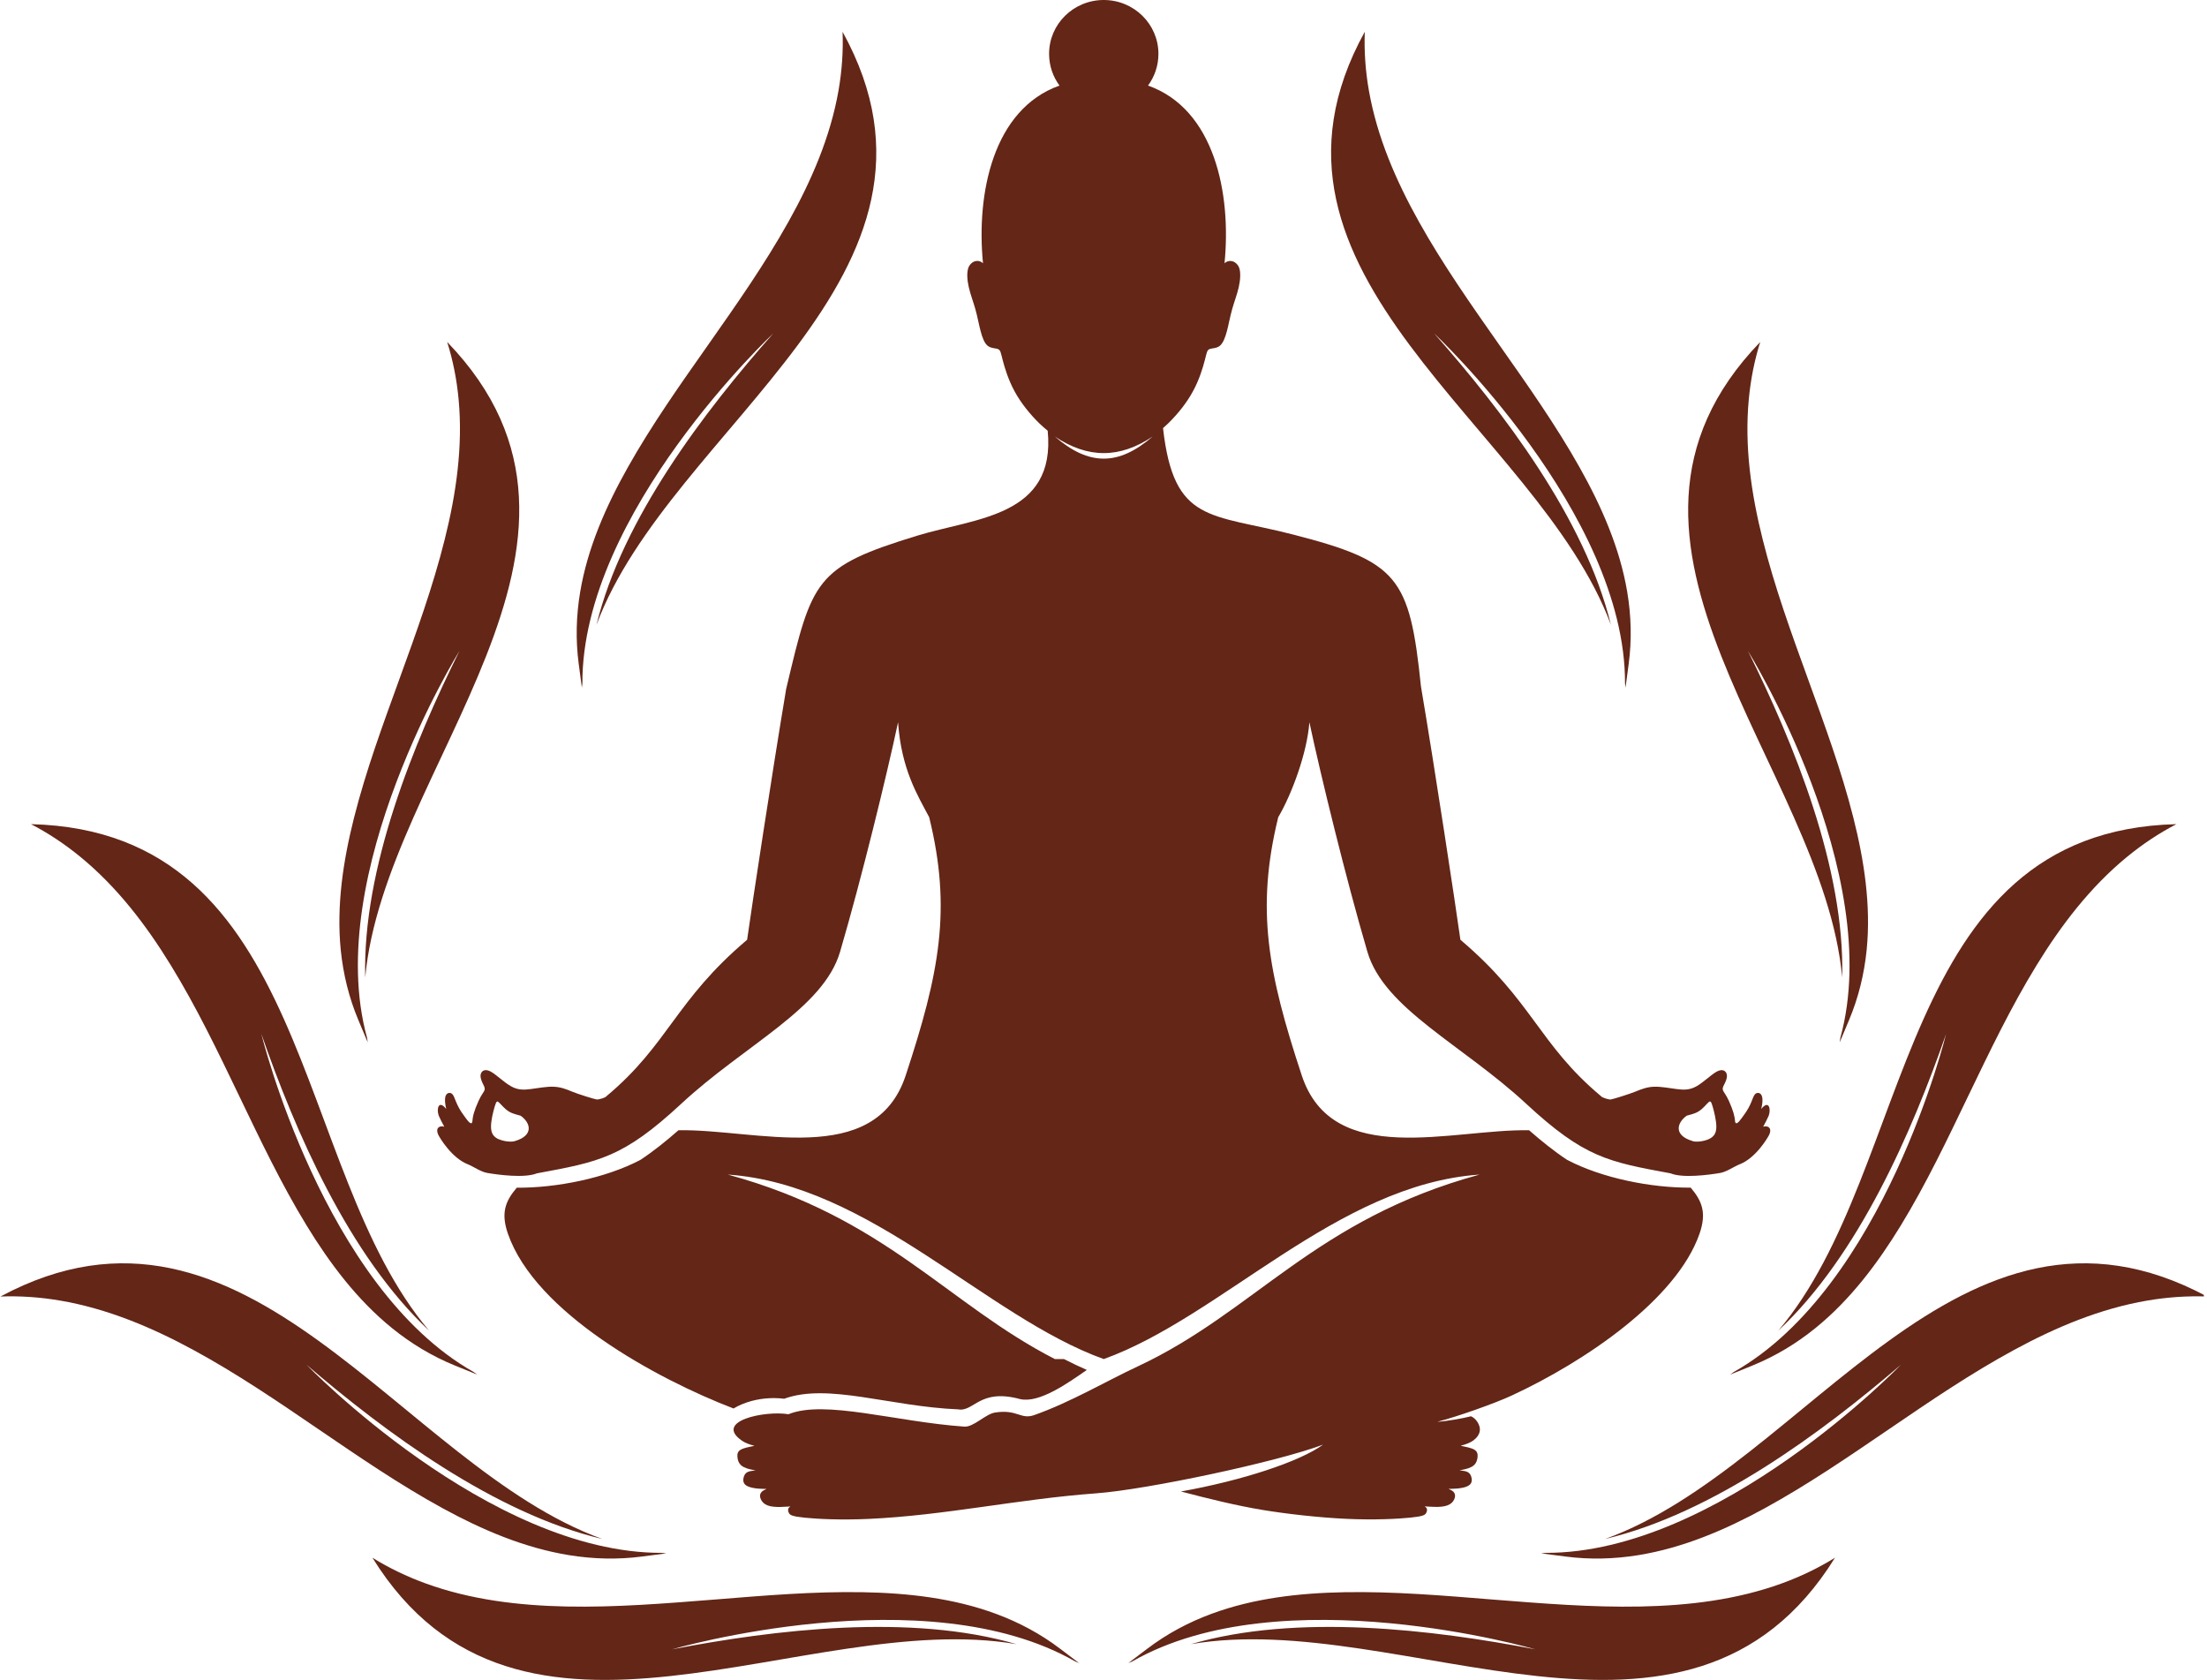 <?xml version="1.0" encoding="UTF-8"?>
<svg id="Layer_1" data-name="Layer 1" xmlns="http://www.w3.org/2000/svg" xmlns:xlink="http://www.w3.org/1999/xlink" viewBox="0 0 379.68 289">
  <defs>
    <style>
      .cls-1 {
        fill: none;
      }

      .cls-2 {
        fill: #632617;
        fill-rule: evenodd;
      }

      .cls-3 {
        clip-path: url(#clippath-1);
      }

      .cls-4 {
        clip-path: url(#clippath-2);
      }

      .cls-5 {
        clip-path: url(#clippath);
      }
    </style>
    <clipPath id="clippath">
      <rect class="cls-1" x="265.03" y="217.29" width="114.11" height="51.65"/>
    </clipPath>
    <clipPath id="clippath-1">
      <rect class="cls-1" x="74.06" width="232.17" height="261.56"/>
    </clipPath>
    <clipPath id="clippath-2">
      <rect class="cls-1" y="217.29" width="115.25" height="51.65"/>
    </clipPath>
  </defs>
  <path class="cls-2" d="M230.18,239.19l.06.06-.04-.08h-.02Z"/>
  <path class="cls-2" d="M194.03,286.14c.24-.12.5-.22.75-.32,25.76-14.76,69.38-2.08,69.38-2.08-17.62-3.39-41-6.23-59.3-.89,36.34-6.25,85.57,25.83,110.82-14.87-2.82,1.74-5.88,3.23-9.19,4.43-7.74,2.81-16,3.79-24.21,3.96-8.5.17-17.03-.53-25.49-1.2-8.45-.68-16.99-1.41-25.48-1.26-7.74.14-15.61,1.02-22.9,3.72-3.96,1.46-7.66,3.44-11.02,5.99l-3.36,2.54Z"/>
  <g class="cls-5">
    <path class="cls-2" d="M265.1,267.23c.28-.02.54-.06.81-.09,29.8.09,61.13-32.38,61.13-32.38-13.54,11.62-32.34,25.6-50.9,29.99,34.65-12.49,61-64.52,103.54-41.71-3.34-.12-6.74.1-10.22.69-8.13,1.38-15.79,4.6-22.97,8.5-7.45,4.04-14.48,8.83-21.47,13.6-6.98,4.75-14.01,9.58-21.43,13.64-6.77,3.7-14.03,6.81-21.71,8.06-4.18.68-8.38.79-12.58.24l-4.21-.55Z"/>
  </g>
  <path class="cls-2" d="M297.62,236.5c.23-.15.44-.32.66-.48,25.85-14.6,36.52-58.16,36.52-58.16-5.83,16.73-15.03,38.1-28.87,51.05,23.67-27.88,20.08-85.93,68.49-87.13-2.95,1.53-5.79,3.41-8.5,5.63-6.34,5.2-11.34,11.76-15.58,18.68-4.4,7.17-8.05,14.79-11.69,22.35-3.63,7.55-7.26,15.2-11.64,22.37-3.99,6.53-8.7,12.81-14.72,17.68-3.27,2.65-6.86,4.81-10.77,6.41l-3.91,1.59Z"/>
  <path class="cls-2" d="M316.49,179.31c.05-.27.09-.53.12-.8,7.8-28.33-15.92-66.56-15.92-66.56,7.89,15.89,16.72,37.41,16.23,56.21-3.28-36.21-47.47-74.75-14.1-109.33-.99,3.15-1.65,6.44-1.97,9.9-.76,8.09.42,16.21,2.39,24.06,2.03,8.14,4.91,16.07,7.77,23.95,2.85,7.87,5.78,15.8,7.83,23.92,1.87,7.4,3.05,15.13,2.29,22.76-.42,4.15-1.4,8.18-3.02,12.04l-1.62,3.86Z"/>
  <path class="cls-2" d="M279.66,118.36c-.03-.27-.07-.53-.1-.8.1-29.36-32.86-60.23-32.86-60.23,11.79,13.34,25.98,31.87,30.43,50.15-12.67-34.13-65.49-60.1-42.34-102.01-.12,3.29.1,6.64.7,10.07,1.4,8.01,4.67,15.55,8.63,22.63,4.1,7.34,8.97,14.27,13.8,21.15,4.83,6.87,9.73,13.79,13.84,21.11,3.75,6.67,6.91,13.84,8.18,21.4.69,4.11.8,8.26.25,12.39l-.55,4.14Z"/>
  <g class="cls-3">
    <path class="cls-2" d="M116.7,194.44c13.23-.27,33.8,6.68,39.11-9.43,5.82-17.63,7.94-28.59,4.04-44.43-1.97-3.73-4.8-8.23-5.35-16.34-1.93,9.06-6.25,26.78-9.98,39.5-2.88,9.81-16.38,15.98-27.33,26.15-10.02,9.3-14.14,9.98-24.82,11.96-2.11.86-6.66.26-8.56-.07-1.12-.19-2.37-1.11-3.32-1.48-2.79-1.09-4.83-4.56-5.07-5.04-.61-1.29.28-1.67,1.01-1.43-.38-.71-.73-1.39-.95-1.9-.42-1.12-.04-2.82,1.29-1.15-.2-.81-.27-1.55-.17-2.03.15-.74.72-.85,1.07-.64.36.22.5.74.78,1.42s.7,1.51,1.29,2.28c.43.56,1.27,1.96,1.51,1.21.07-1,.31-1.92,1.08-3.63.48-1.09.94-1.51,1.04-1.9.1-.4-.17-.77-.39-1.25s-.42-1.08-.24-1.56.72-.84,1.67-.34c.94.5,2.3,1.87,3.5,2.53,1.18.67,2.19.64,3.42.48s2.68-.44,3.88-.4c1.21.04,2.16.4,3.2.84,1.04.43,3.77,1.28,4.27,1.36.17.03,1.43-.24,1.69-.6,10.66-8.93,11.77-16.4,24.16-26.88.79-5.63,4.32-28.85,6.68-42.92h-.01l.07-.32c4.45-18.75,4.92-20.89,22.5-26.27,10.02-3.07,23.92-3.26,22.47-18.06-.53-.43-1.01-.86-1.46-1.29-1.57-1.54-3.13-3.45-4.22-5.46-1.1-2-1.73-4.11-2.06-5.39-.33-1.27-.37-1.71-.78-1.89-.42-.19-1.21-.12-1.79-.57s-.94-1.43-1.24-2.57-.53-2.44-.89-3.73-.86-2.56-1.14-3.81c-.29-1.25-.35-2.5-.08-3.29.37-1.09,1.62-1.64,2.53-.81-1.18-11.98,1.72-26.5,13.16-30.57-1.13-1.53-1.79-3.41-1.79-5.45C180.47,4.15,184.68,0,189.88,0s9.41,4.15,9.41,9.27c0,2.04-.67,3.92-1.79,5.45,11.45,4.06,14.35,18.58,13.16,30.57.91-.82,2.16-.27,2.53.81.27.79.2,2.03-.08,3.29-.28,1.25-.78,2.52-1.14,3.81s-.59,2.59-.89,3.73-.67,2.11-1.24,2.57-1.37.38-1.79.57c-.41.18-.45.62-.78,1.89-.33,1.28-.96,3.39-2.06,5.39-1.09,2.01-2.65,3.92-4.22,5.46-.29.28-.59.56-.91.84,1.86,16.49,8.18,14.64,22.47,18.33,17.96,4.63,19.97,7.31,21.9,26.09,2.37,13.99,5.99,37.87,6.79,43.6,12.39,10.48,13.49,17.95,24.16,26.88.26.35,1.51.63,1.68.6.5-.08,3.23-.94,4.27-1.36,1.04-.43,2-.8,3.2-.84,1.2-.04,2.65.24,3.88.4s2.24.19,3.43-.48c1.18-.66,2.54-2.02,3.49-2.53.95-.5,1.49-.14,1.67.34s-.01,1.07-.24,1.56-.5.86-.39,1.25c.1.4.56.81,1.04,1.9.76,1.71,1,2.62,1.08,3.63.24.75,1.08-.65,1.51-1.21.59-.78,1.02-1.61,1.29-2.28s.42-1.2.77-1.42c.36-.21.92-.11,1.08.64.1.48.04,1.22-.17,2.03,1.33-1.66,1.71.04,1.29,1.15-.22.51-.57,1.2-.95,1.9.73-.24,1.62.14,1.01,1.43-.24.48-2.27,3.96-5.07,5.04-.95.37-2.2,1.28-3.32,1.48-1.9.33-6.46.94-8.56.07-10.69-1.98-14.8-2.67-24.82-11.96-10.96-10.17-24.45-16.34-27.33-26.15-3.73-12.72-8.05-30.44-9.98-39.5-.39,5.29-3.02,12.37-5.36,16.35-3.88,15.83-1.77,26.8,4.05,44.42,5.32,16.11,25.88,9.17,39.11,9.43,2.08,1.82,4.27,3.59,6.52,5.08,6.02,3.17,14.5,4.84,21.28,4.79,1.98,2.34,2.76,4.36,1.51,7.95-3.94,11.27-19.63,21.93-32.27,27.8-2.97,1.38-9.49,3.68-12.84,4.53,1.58-.08,4.46-.6,5.8-.95.38.16.77.48,1.08.94.31.46.54,1.07.42,1.67-.11.61-.58,1.2-1.18,1.61-.6.41-1.35.64-1.75.75-.4.11-.45.09.01.18.46.09,1.44.28,1.97.58s.62.73.59,1.23c-.04.51-.2,1.1-.69,1.51s-1.3.61-1.8.71c-.49.11-.67.12-.56.14.11.01.51.04.88.12.37.09.7.22.93.61.22.38.34,1,.12,1.43s-.78.68-1.42.81c-.65.14-1.4.18-1.86.19-.46.01-.62,0-.56.04.07.05.38.15.64.33.25.19.44.45.44.83s-.19.85-.57,1.21c-.38.35-.95.58-1.73.66-.78.09-1.79.02-2.33-.01s-.61-.05-.56,0,.25.14.33.35c.07.21.04.53-.15.81-.18.28-.5.52-2.68.74-2.16.22-6.19.43-10.96.21-4.78-.22-10.32-.85-14.45-1.53-4.53-.75-9.48-1.97-14.06-3.18,10.5-1.87,20.44-5.13,24.46-8.06-7.85,2.97-30.3,7.74-39.05,8.38-13.49.99-25.94,3.8-39.16,4.4-4.78.22-8.8.01-10.97-.21s-2.49-.46-2.68-.74c-.18-.28-.22-.6-.14-.81.07-.21.27-.31.33-.35s-.02-.03-.56,0-1.54.1-2.33.01c-.79-.08-1.36-.31-1.73-.66-.38-.36-.58-.84-.58-1.21s.2-.64.45-.83c.25-.18.56-.28.63-.33.07-.04-.1-.03-.56-.04-.45,0-1.2-.05-1.85-.19s-1.21-.38-1.43-.81-.1-1.05.12-1.43.56-.52.93-.61c.37-.08.77-.11.88-.12.1-.02-.07-.04-.57-.14-.5-.1-1.31-.3-1.8-.71s-.66-.99-.69-1.51c-.04-.5.05-.93.59-1.23s1.51-.49,1.98-.58c.46-.09.41-.07,0-.18-.39-.11-1.14-.34-1.75-.75-5-3.41,3.94-5.25,7.96-4.58,6.25-2.54,18.47,1.31,30.25,2.13,1.59.12,3.64-2.16,5.28-2.42,3.88-.61,4.39,1.27,6.77.43,6.25-2.21,12.39-5.85,17.79-8.37,20.14-9.4,30.49-25.29,58.82-33-24.54,1.69-44.4,24.45-64.67,31.74-20.27-7.29-40.13-30.05-64.67-31.74,27.1,7.37,37.75,22.24,56.26,31.74h1.57c1.27.65,2.58,1.28,3.93,1.87-3.23,2.25-8.16,5.76-11.46,5.02-7.02-1.91-7.93,2.25-10.69,1.76-11.77-.49-22.38-4.58-29.93-1.82,0,0-4.56-.77-8.7,1.67-13.37-5.13-34.07-16.48-38.8-30.03-1.25-3.59-.48-5.61,1.51-7.95,6.78.05,15.26-1.62,21.28-4.79,2.25-1.49,4.45-3.26,6.52-5.08ZM198.3,75.09c-5.67,3.81-11.17,3.81-16.84,0,5.87,5.08,10.97,5.08,16.84,0ZM291.17,196.3c.6.22,1.9.06,2.77-.32.88-.39,1.32-1,1.33-2.1s-.39-2.67-.64-3.54c-.26-.86-.37-1.02-.72-.7-.35.31-.94,1.09-1.67,1.54-.72.46-1.59.59-2.06.75-1.73,1.23-2.28,3.4.99,4.36ZM85.81,195.98c.86.38,2.17.53,2.77.32,3.28-.96,2.73-3.13.99-4.36-.47-.16-1.33-.29-2.06-.75-.73-.45-1.32-1.23-1.68-1.54-.34-.32-.45-.17-.72.7-.26.86-.66,2.44-.64,3.54s.45,1.71,1.33,2.1Z"/>
  </g>
  <path class="cls-2" d="M149.58,239.19l-.06.06.04-.08h.02Z"/>
  <path class="cls-2" d="M185.72,286.14c-.24-.12-.5-.22-.75-.32-25.76-14.76-69.38-2.08-69.38-2.08,17.62-3.39,41-6.23,59.3-.89-36.34-6.25-85.57,25.83-110.82-14.87,2.82,1.74,5.88,3.23,9.19,4.43,7.74,2.81,16,3.79,24.21,3.96,8.5.17,17.03-.53,25.49-1.2,8.45-.68,16.99-1.41,25.48-1.26,7.74.14,15.61,1.02,22.9,3.72,3.96,1.46,7.66,3.44,11.02,5.99l3.36,2.54Z"/>
  <g class="cls-4">
    <path class="cls-2" d="M114.66,267.23c-.28-.02-.54-.06-.81-.09-29.8.09-61.14-32.38-61.14-32.38,13.54,11.62,32.35,25.6,50.9,29.99C68.96,252.26,42.61,200.23.08,223.04c3.34-.12,6.74.1,10.21.69,8.13,1.38,15.79,4.6,22.97,8.5,7.45,4.04,14.48,8.83,21.47,13.6,6.98,4.75,14,9.58,21.43,13.64,6.77,3.7,14.03,6.81,21.71,8.06,4.18.68,8.38.79,12.58.24l4.21-.55Z"/>
  </g>
  <path class="cls-2" d="M82.13,236.5c-.23-.15-.44-.32-.66-.48-25.85-14.6-36.51-58.16-36.51-58.16,5.82,16.73,15.02,38.1,28.86,51.05-23.67-27.88-20.08-85.93-68.49-87.13,2.95,1.53,5.79,3.41,8.5,5.63,6.34,5.2,11.34,11.76,15.58,18.68,4.4,7.17,8.06,14.79,11.69,22.35,3.63,7.55,7.26,15.2,11.64,22.37,3.99,6.53,8.7,12.81,14.72,17.68,3.27,2.65,6.85,4.81,10.77,6.41l3.91,1.59Z"/>
  <path class="cls-2" d="M63.26,179.31c-.05-.27-.09-.53-.12-.8-7.8-28.33,15.92-66.56,15.92-66.56-7.89,15.89-16.73,37.41-16.23,56.21,3.28-36.21,47.47-74.75,14.1-109.33.99,3.15,1.65,6.44,1.97,9.9.75,8.09-.42,16.21-2.39,24.06-2.03,8.14-4.91,16.07-7.77,23.95-2.85,7.87-5.78,15.8-7.83,23.92-1.87,7.4-3.05,15.13-2.29,22.76.42,4.15,1.4,8.18,3.02,12.04l1.62,3.86Z"/>
  <path class="cls-2" d="M100.09,118.36c.03-.27.07-.53.1-.8-.1-29.36,32.86-60.23,32.86-60.23-11.79,13.34-25.98,31.87-30.43,50.15,12.67-34.13,65.49-60.1,42.33-102.01.13,3.29-.1,6.64-.69,10.07-1.4,8.01-4.67,15.55-8.63,22.63-4.1,7.34-8.97,14.27-13.8,21.15-4.83,6.87-9.73,13.79-13.84,21.11-3.75,6.67-6.91,13.84-8.18,21.4-.69,4.11-.8,8.26-.25,12.39l.55,4.14Z"/>
</svg>